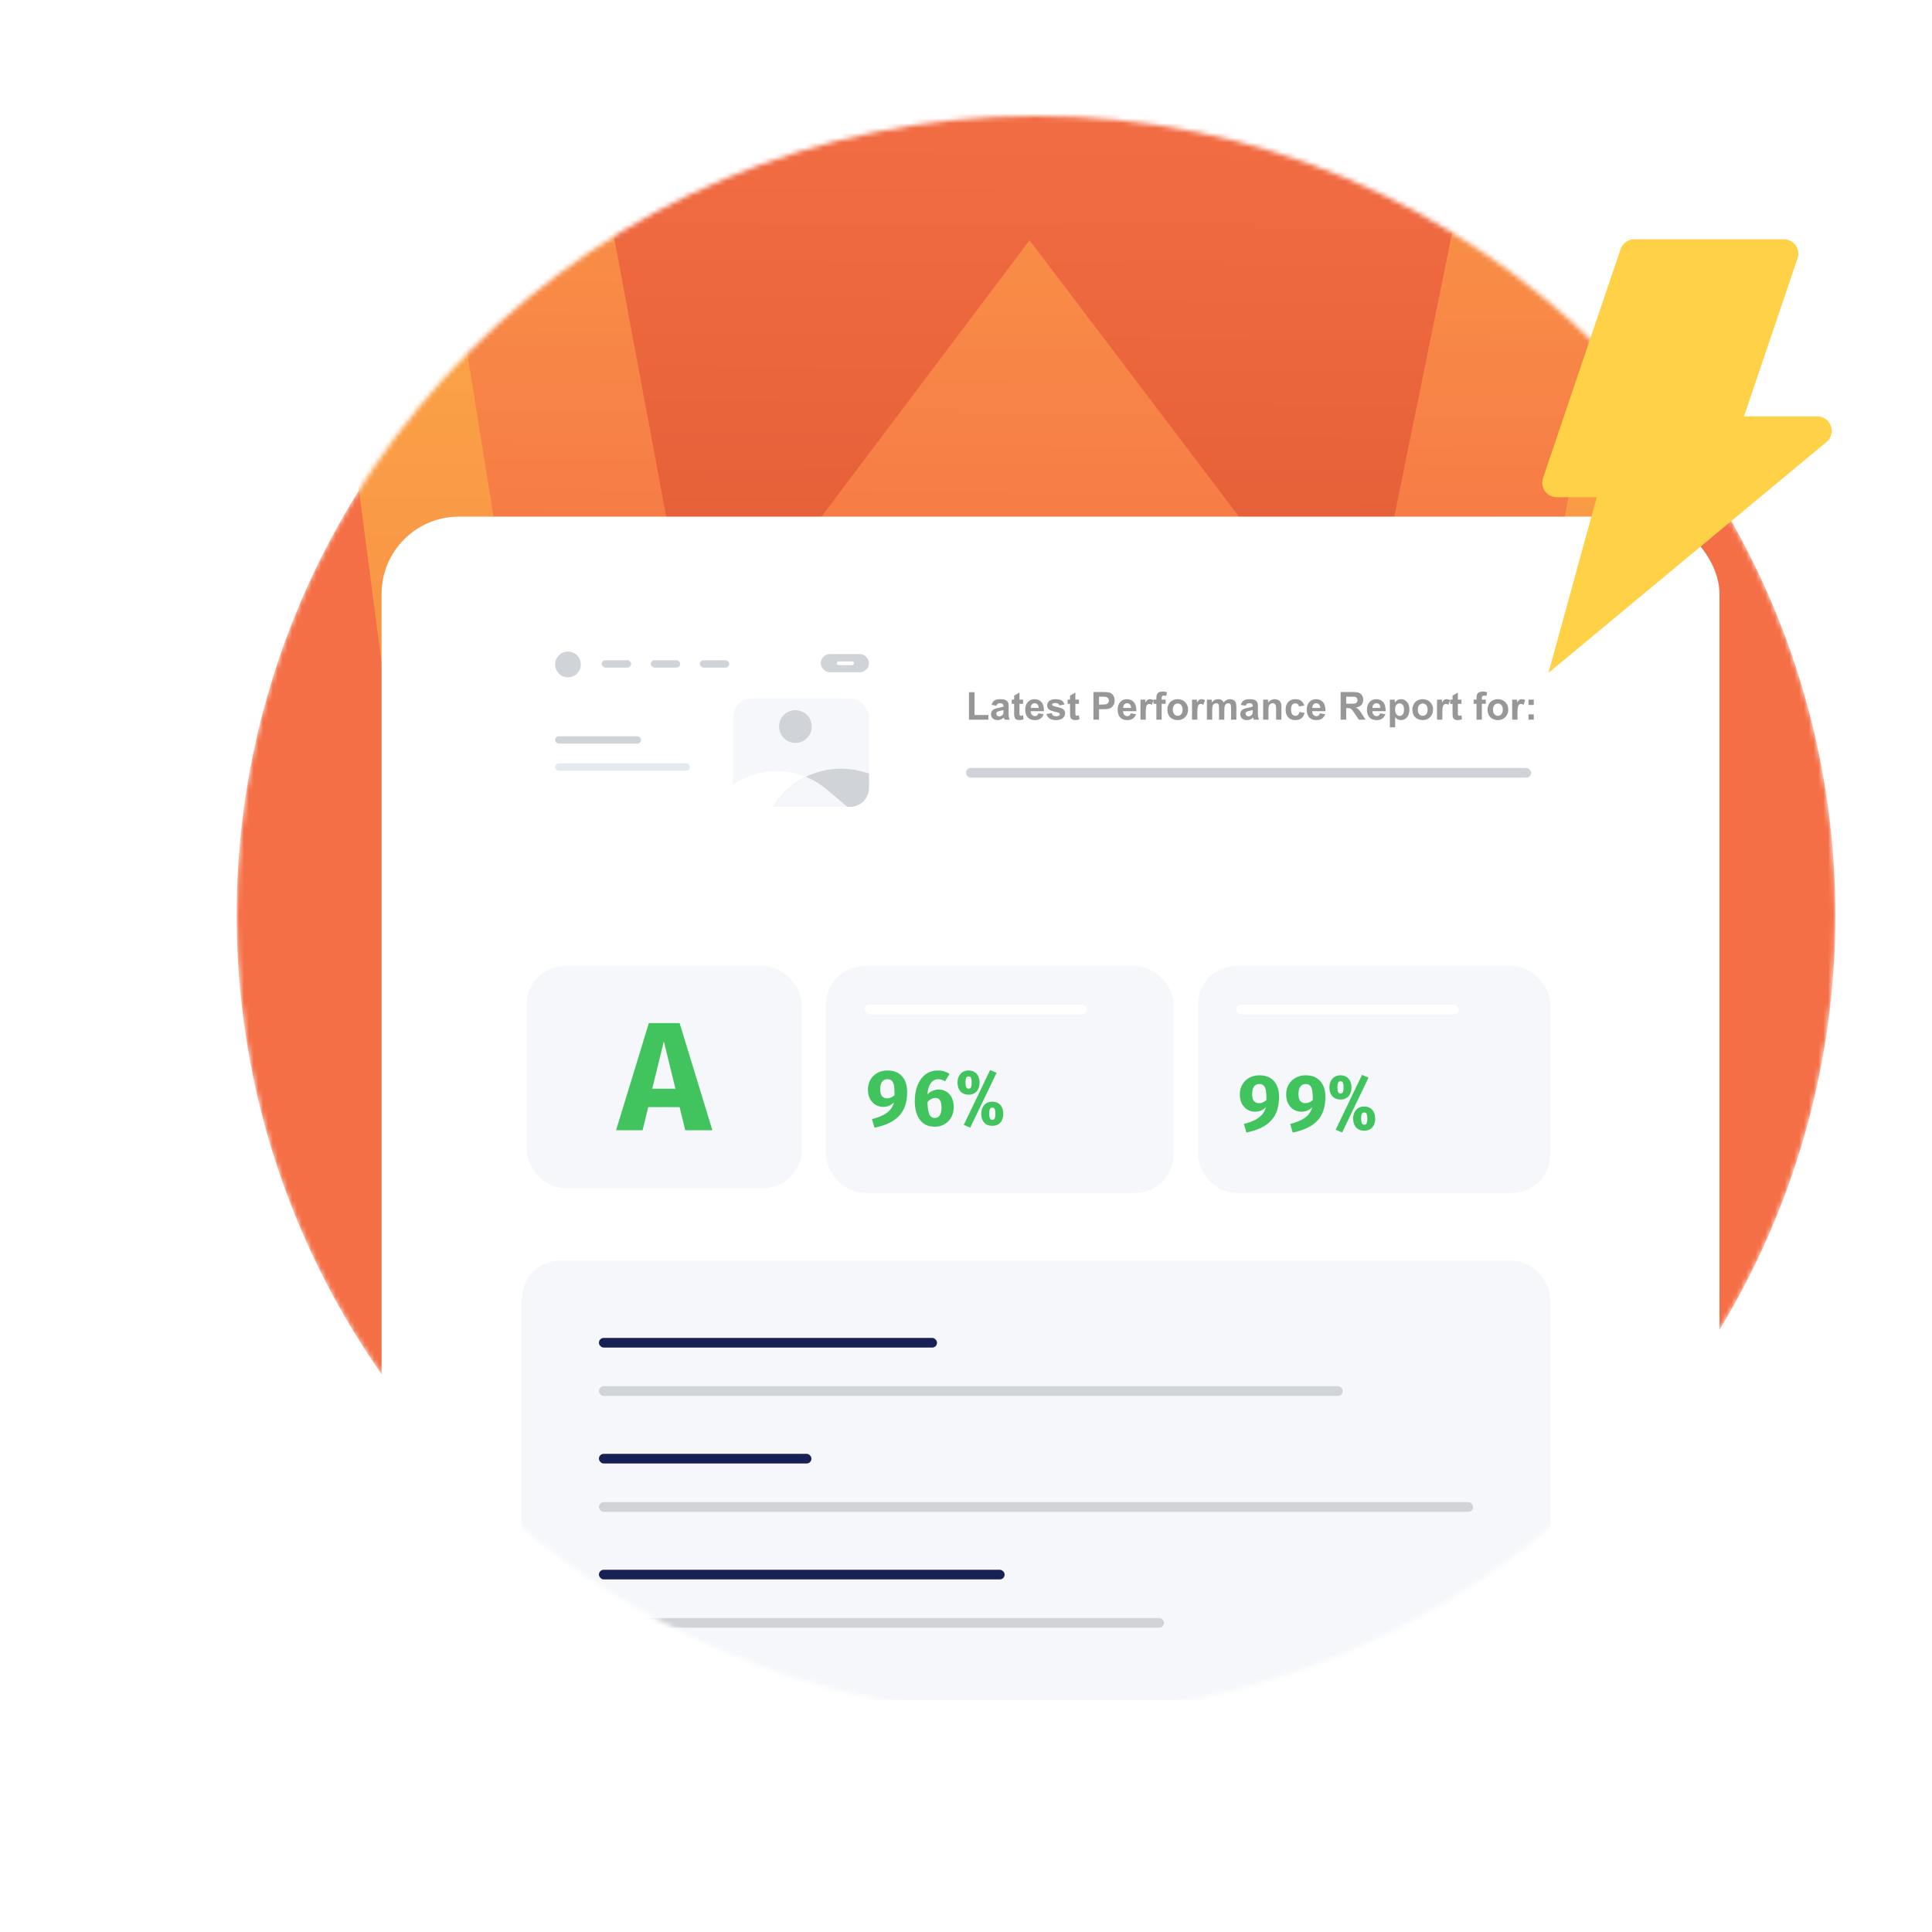<svg width="400" height="400" viewBox="0 0 400 400" fill="none" xmlns="http://www.w3.org/2000/svg">
<mask id="mask0_336_107387" style="mask-type:alpha" maskUnits="userSpaceOnUse" x="49" y="24" width="331" height="331">
<circle cx="214.5" cy="189.5" r="165.5" fill="#F56F46"/>
</mask>
<g mask="url(#mask0_336_107387)">
<circle cx="214.5" cy="189.5" r="165.5" fill="#F56F46"/>
<path fill-rule="evenodd" clip-rule="evenodd" d="M376.86 -91.816C354.474 -91.816 333.487 -104.897 323.227 -125.454L305.505 -165.165H129.683L111.96 -125.454C101.7 -104.897 80.714 -91.816 58.328 -91.816H49L124.086 481.43C127.817 492.175 134.813 492.175 139.01 481.43L213.629 298.29L278.455 480.963C282.186 491.708 289.182 491.708 293.379 480.963L380.124 -91.349L376.86 -91.816Z" fill="url(#paint0_linear_336_107387)"/>
<path fill-rule="evenodd" clip-rule="evenodd" d="M298.5 -181.048H137.135L112.417 -125.452C104.023 -108.633 87.7 -96.486 69.978 -93.216L126.875 260.45C130.606 266.99 137.601 266.99 141.799 260.45L214.553 149.725L281.244 259.982C285.441 266.523 291.97 266.523 296.168 259.982L360.527 -94.15C344.67 -98.822 330.679 -110.035 323.217 -125.452L298.5 -181.048Z" fill="url(#paint1_linear_336_107387)"/>
<path fill-rule="evenodd" clip-rule="evenodd" d="M323.229 -125.453L217.363 -362.32L111.963 -125.453C108.232 -118.445 103.568 -112.372 97.972 -107.233L141.811 127.766C144.143 131.036 150.206 131.97 154.403 127.766L213.166 49.744L271.929 127.298C275.659 131.97 282.189 131.036 284.521 127.298L333.023 -110.503C329.292 -115.175 326.028 -119.847 323.229 -125.453Z" fill="url(#paint2_linear_336_107387)"/>
<g filter="url(#filter0_d_336_107387)">
<rect x="79" y="102" width="277" height="298" rx="16" fill="white"/>
</g>
<rect x="108" y="261" width="213" height="91" rx="8" fill="#F5F7FA"/>
<rect x="124" y="277" width="70" height="2" rx="1" fill="#172153"/>
<rect x="124" y="287" width="154" height="2" rx="1" fill="#D0D3D8"/>
<rect x="124" y="301" width="44" height="2" rx="1" fill="#172153"/>
<rect x="124" y="311" width="181" height="2" rx="1" fill="#D0D3D8"/>
<rect x="124" y="325" width="84" height="2" rx="1" fill="#172153"/>
<rect x="124" y="335" width="117" height="2" rx="1" fill="#D0D3D8"/>
<rect x="109" y="200" width="57" height="46" rx="8" fill="#F5F7FA"/>
<path d="M140.706 229.216H134.21L133.042 234H127.554L134.338 211.824H140.706L147.49 234H141.874L140.706 229.216ZM135.042 225.408H139.842L137.442 215.6L135.042 225.408Z" fill="#41C45E"/>
<rect x="171" y="200" width="72" height="47" rx="8" fill="#F5F7FA"/>
<rect x="179" y="208" width="46" height="2" rx="1" fill="white"/>
<path d="M183.736 221.632C184.643 221.632 185.397 221.819 186 222.192C186.603 222.565 187.056 223.085 187.36 223.752C187.664 224.413 187.816 225.181 187.816 226.056C187.816 227.117 187.68 228.059 187.408 228.88C187.141 229.696 186.731 230.403 186.176 231C185.627 231.597 184.925 232.101 184.072 232.512C183.224 232.917 182.219 233.24 181.056 233.48L180.536 231.704C181.485 231.464 182.285 231.171 182.936 230.824C183.587 230.472 184.099 230.048 184.472 229.552C184.845 229.051 185.091 228.459 185.208 227.776V226.92C185.219 226.136 185.189 225.485 185.12 224.968C185.056 224.451 184.915 224.067 184.696 223.816C184.483 223.56 184.157 223.432 183.72 223.432C183.267 223.432 182.907 223.603 182.64 223.944C182.373 224.285 182.24 224.819 182.24 225.544C182.24 226.227 182.373 226.707 182.64 226.984C182.912 227.261 183.237 227.4 183.616 227.4C183.984 227.4 184.317 227.32 184.616 227.16C184.915 227 185.216 226.768 185.52 226.464L185.488 227.888C185.099 228.288 184.696 228.603 184.28 228.832C183.869 229.056 183.387 229.168 182.832 229.168C182.251 229.168 181.723 229.021 181.248 228.728C180.773 228.435 180.395 228.021 180.112 227.488C179.835 226.955 179.696 226.331 179.696 225.616C179.696 224.816 179.872 224.117 180.224 223.52C180.581 222.923 181.064 222.459 181.672 222.128C182.285 221.797 182.973 221.632 183.736 221.632ZM194.202 221.632C194.692 221.632 195.138 221.696 195.538 221.824C195.943 221.952 196.3 222.125 196.61 222.344L195.65 223.88C195.436 223.725 195.207 223.613 194.962 223.544C194.722 223.469 194.484 223.432 194.25 223.432C193.823 223.432 193.442 223.568 193.106 223.84C192.775 224.112 192.511 224.509 192.314 225.032C192.122 225.555 192.02 226.195 192.01 226.952L192.026 227.728C192.02 228.981 192.124 229.917 192.338 230.536C192.551 231.155 192.956 231.464 193.554 231.464C194.028 231.464 194.375 231.261 194.594 230.856C194.818 230.451 194.93 229.96 194.93 229.384C194.93 228.877 194.879 228.475 194.778 228.176C194.682 227.872 194.543 227.653 194.362 227.52C194.18 227.381 193.959 227.312 193.698 227.312C193.362 227.312 193.031 227.405 192.706 227.592C192.38 227.779 192.095 228.043 191.85 228.384L191.834 226.784C192.18 226.368 192.578 226.061 193.026 225.864C193.474 225.667 193.916 225.568 194.354 225.568C194.93 225.568 195.452 225.712 195.922 226C196.391 226.283 196.764 226.699 197.042 227.248C197.319 227.792 197.458 228.456 197.458 229.24C197.458 229.981 197.298 230.659 196.978 231.272C196.658 231.88 196.202 232.365 195.61 232.728C195.023 233.091 194.327 233.272 193.522 233.272C192.786 233.272 192.156 233.133 191.634 232.856C191.111 232.573 190.684 232.189 190.354 231.704C190.023 231.213 189.78 230.651 189.626 230.016C189.471 229.376 189.394 228.699 189.394 227.984C189.394 226.736 189.586 225.635 189.97 224.68C190.359 223.725 190.911 222.979 191.626 222.44C192.346 221.901 193.204 221.632 194.202 221.632ZM204.988 221.544L206.34 222.104L200.876 233.464L199.54 232.904L204.988 221.544ZM205.444 229.328C205.182 229.328 205.009 229.443 204.924 229.672C204.844 229.896 204.804 230.205 204.804 230.6C204.804 230.979 204.849 231.283 204.94 231.512C205.03 231.741 205.198 231.856 205.444 231.856C205.71 231.856 205.884 231.747 205.964 231.528C206.044 231.304 206.084 230.995 206.084 230.6C206.084 230.173 206.044 229.856 205.964 229.648C205.884 229.435 205.71 229.328 205.444 229.328ZM200.532 222.872C200.27 222.872 200.097 222.987 200.012 223.216C199.932 223.44 199.892 223.749 199.892 224.144C199.892 224.523 199.937 224.827 200.028 225.056C200.118 225.285 200.286 225.4 200.532 225.4C200.798 225.4 200.972 225.291 201.052 225.072C201.132 224.848 201.172 224.539 201.172 224.144C201.172 223.717 201.132 223.4 201.052 223.192C200.972 222.979 200.798 222.872 200.532 222.872ZM200.532 221.632C201.006 221.632 201.412 221.736 201.748 221.944C202.089 222.152 202.35 222.445 202.532 222.824C202.713 223.197 202.804 223.637 202.804 224.144C202.804 224.645 202.713 225.085 202.532 225.464C202.35 225.837 202.089 226.128 201.748 226.336C201.412 226.539 201.006 226.64 200.532 226.64C200.052 226.64 199.641 226.539 199.3 226.336C198.958 226.128 198.697 225.837 198.516 225.464C198.334 225.085 198.244 224.645 198.244 224.144C198.244 223.659 198.334 223.227 198.516 222.848C198.697 222.469 198.958 222.173 199.3 221.96C199.641 221.741 200.052 221.632 200.532 221.632ZM205.444 228.088C205.918 228.088 206.324 228.192 206.66 228.4C207.001 228.608 207.262 228.901 207.444 229.28C207.625 229.653 207.716 230.093 207.716 230.6C207.716 231.101 207.625 231.541 207.444 231.92C207.262 232.293 207.001 232.584 206.66 232.792C206.324 232.995 205.918 233.096 205.444 233.096C204.964 233.096 204.553 232.995 204.212 232.792C203.87 232.584 203.609 232.293 203.428 231.92C203.246 231.541 203.156 231.101 203.156 230.6C203.156 230.115 203.246 229.683 203.428 229.304C203.609 228.925 203.87 228.629 204.212 228.416C204.553 228.197 204.964 228.088 205.444 228.088Z" fill="#41C45E"/>
</g>
<rect x="248" y="200" width="73" height="47" rx="8" fill="#F5F7FA"/>
<rect x="256" y="208" width="46" height="2" rx="1" fill="white"/>
<path d="M260.736 222.632C261.643 222.632 262.397 222.819 263 223.192C263.603 223.565 264.056 224.085 264.36 224.752C264.664 225.413 264.816 226.181 264.816 227.056C264.816 228.117 264.68 229.059 264.408 229.88C264.141 230.696 263.731 231.403 263.176 232C262.627 232.597 261.925 233.101 261.072 233.512C260.224 233.917 259.219 234.24 258.056 234.48L257.536 232.704C258.485 232.464 259.285 232.171 259.936 231.824C260.587 231.472 261.099 231.048 261.472 230.552C261.845 230.051 262.091 229.459 262.208 228.776V227.92C262.219 227.136 262.189 226.485 262.12 225.968C262.056 225.451 261.915 225.067 261.696 224.816C261.483 224.56 261.157 224.432 260.72 224.432C260.267 224.432 259.907 224.603 259.64 224.944C259.373 225.285 259.24 225.819 259.24 226.544C259.24 227.227 259.373 227.707 259.64 227.984C259.912 228.261 260.237 228.4 260.616 228.4C260.984 228.4 261.317 228.32 261.616 228.16C261.915 228 262.216 227.768 262.52 227.464L262.488 228.888C262.099 229.288 261.696 229.603 261.28 229.832C260.869 230.056 260.387 230.168 259.832 230.168C259.251 230.168 258.723 230.021 258.248 229.728C257.773 229.435 257.395 229.021 257.112 228.488C256.835 227.955 256.696 227.331 256.696 226.616C256.696 225.816 256.872 225.117 257.224 224.52C257.581 223.923 258.064 223.459 258.672 223.128C259.285 222.797 259.973 222.632 260.736 222.632ZM270.33 222.632C271.236 222.632 271.991 222.819 272.594 223.192C273.196 223.565 273.65 224.085 273.954 224.752C274.258 225.413 274.41 226.181 274.41 227.056C274.41 228.117 274.274 229.059 274.002 229.88C273.735 230.696 273.324 231.403 272.77 232C272.22 232.597 271.519 233.101 270.666 233.512C269.818 233.917 268.812 234.24 267.65 234.48L267.13 232.704C268.079 232.464 268.879 232.171 269.53 231.824C270.18 231.472 270.692 231.048 271.066 230.552C271.439 230.051 271.684 229.459 271.802 228.776V227.92C271.812 227.136 271.783 226.485 271.714 225.968C271.65 225.451 271.508 225.067 271.29 224.816C271.076 224.56 270.751 224.432 270.314 224.432C269.86 224.432 269.5 224.603 269.234 224.944C268.967 225.285 268.834 225.819 268.834 226.544C268.834 227.227 268.967 227.707 269.234 227.984C269.506 228.261 269.831 228.4 270.21 228.4C270.578 228.4 270.911 228.32 271.21 228.16C271.508 228 271.81 227.768 272.114 227.464L272.082 228.888C271.692 229.288 271.29 229.603 270.874 229.832C270.463 230.056 269.98 230.168 269.426 230.168C268.844 230.168 268.316 230.021 267.842 229.728C267.367 229.435 266.988 229.021 266.706 228.488C266.428 227.955 266.29 227.331 266.29 226.616C266.29 225.816 266.466 225.117 266.818 224.52C267.175 223.923 267.658 223.459 268.266 223.128C268.879 222.797 269.567 222.632 270.33 222.632ZM281.988 222.544L283.34 223.104L277.876 234.464L276.54 233.904L281.988 222.544ZM282.444 230.328C282.182 230.328 282.009 230.443 281.924 230.672C281.844 230.896 281.804 231.205 281.804 231.6C281.804 231.979 281.849 232.283 281.94 232.512C282.03 232.741 282.198 232.856 282.444 232.856C282.71 232.856 282.884 232.747 282.964 232.528C283.044 232.304 283.084 231.995 283.084 231.6C283.084 231.173 283.044 230.856 282.964 230.648C282.884 230.435 282.71 230.328 282.444 230.328ZM277.532 223.872C277.27 223.872 277.097 223.987 277.012 224.216C276.932 224.44 276.892 224.749 276.892 225.144C276.892 225.523 276.937 225.827 277.028 226.056C277.118 226.285 277.286 226.4 277.532 226.4C277.798 226.4 277.972 226.291 278.052 226.072C278.132 225.848 278.172 225.539 278.172 225.144C278.172 224.717 278.132 224.4 278.052 224.192C277.972 223.979 277.798 223.872 277.532 223.872ZM277.532 222.632C278.006 222.632 278.412 222.736 278.748 222.944C279.089 223.152 279.35 223.445 279.532 223.824C279.713 224.197 279.804 224.637 279.804 225.144C279.804 225.645 279.713 226.085 279.532 226.464C279.35 226.837 279.089 227.128 278.748 227.336C278.412 227.539 278.006 227.64 277.532 227.64C277.052 227.64 276.641 227.539 276.3 227.336C275.958 227.128 275.697 226.837 275.516 226.464C275.334 226.085 275.244 225.645 275.244 225.144C275.244 224.659 275.334 224.227 275.516 223.848C275.697 223.469 275.958 223.173 276.3 222.96C276.641 222.741 277.052 222.632 277.532 222.632ZM282.444 229.088C282.918 229.088 283.324 229.192 283.66 229.4C284.001 229.608 284.262 229.901 284.444 230.28C284.625 230.653 284.716 231.093 284.716 231.6C284.716 232.101 284.625 232.541 284.444 232.92C284.262 233.293 284.001 233.584 283.66 233.792C283.324 233.995 282.918 234.096 282.444 234.096C281.964 234.096 281.553 233.995 281.212 233.792C280.87 233.584 280.609 233.293 280.428 232.92C280.246 232.541 280.156 232.101 280.156 231.6C280.156 231.115 280.246 230.683 280.428 230.304C280.609 229.925 280.87 229.629 281.212 229.416C281.553 229.197 281.964 229.088 282.444 229.088Z" fill="#41C45E"/>
<path d="M334.143 90.025C334.763 87.77 336.814 86.207 339.153 86.207H376.232C379.04 86.207 380.309 89.721 378.149 91.515L320.587 139.322L334.143 90.025Z" fill="#FFD147"/>
<path d="M335.529 51.57C335.942 50.352 337.085 49.533 338.371 49.533H369.315C371.369 49.533 372.816 51.55 372.157 53.495L356.093 100.904C355.68 102.122 354.537 102.942 353.252 102.942H322.307C320.253 102.942 318.806 100.924 319.465 98.979L335.529 51.57Z" fill="#FFD147"/>
<g filter="url(#filter1_d_336_107387)">
<path d="M127.815 179C120.452 179 116.771 179 113.969 177.544C111.607 176.318 109.682 174.393 108.456 172.031C107 169.229 107 165.548 107 158.185L107 147.777C107 140.074 107 136.223 108.523 133.291C109.806 130.82 111.82 128.806 114.291 127.523C117.222 126 121.074 126 128.777 126L165.223 126C172.926 126 176.777 126 179.709 127.523C182.18 128.806 184.194 130.82 185.477 133.291C187 136.222 187 140.074 187 147.777L187 158.185C187 165.548 187 169.229 185.544 172.031C184.318 174.393 182.393 176.318 180.031 177.544C177.229 179 173.548 179 166.185 179L127.815 179Z" fill="white"/>
<g clip-path="url(#clip0_336_107387)">
<path d="M153.757 162.08C152.645 162.08 151.744 161.166 151.744 160.038V141.659C151.744 140.531 152.645 139.617 153.757 139.617H177.903C179.014 139.617 179.915 140.531 179.915 141.659V160.038C179.915 161.166 179.014 162.08 177.903 162.08H153.757Z" fill="#F5F7FA"/>
<path d="M147.262 162.08H175.433L171.187 158.497C163.764 152.23 152.524 153.914 147.262 162.08Z" fill="white"/>
<path d="M188.237 162.08H160.067L160.25 161.794C166.829 151.536 181.87 151.69 188.237 162.08Z" fill="#D0D3D8"/>
<path fill-rule="evenodd" clip-rule="evenodd" d="M175.43 162.08H160.066L160.249 161.793C161.972 159.106 164.276 157.134 166.853 155.872C168.383 156.494 169.847 157.366 171.186 158.497L175.43 162.08Z" fill="#F5F7FA"/>
<ellipse cx="164.684" cy="145.456" rx="3.379" ry="3.388" fill="#D0D3D8"/>
</g>
<rect x="114.933" y="147.473" width="17.778" height="1.528" rx="0.764" fill="#D0D3D8"/>
<rect x="114.933" y="153.074" width="27.936" height="1.528" rx="0.764" fill="#E5EAF0"/>
<rect x="124.574" y="131.724" width="6.095" height="1.528" rx="0.764" fill="#D0D3D8"/>
<rect x="134.733" y="131.724" width="6.095" height="1.528" rx="0.764" fill="#D0D3D8"/>
<rect x="144.891" y="131.724" width="6.095" height="1.528" rx="0.764" fill="#D0D3D8"/>
<path d="M117.591 135.278C119.06 135.278 120.25 134.083 120.25 132.61C120.25 131.136 119.06 129.941 117.591 129.941C116.123 129.941 114.933 131.136 114.933 132.61C114.933 134.083 116.123 135.278 117.591 135.278Z" fill="#D0D3D8"/>
<rect x="170.262" y="130.774" width="9.323" height="3.129" rx="1.565" fill="#D0D3D8" stroke="#D0D3D8" stroke-width="0.646"/>
<rect x="173.24" y="131.978" width="3.556" height="0.764" rx="0.382" fill="white"/>
</g>
<rect x="200" y="159" width="117" height="2" rx="1" fill="#D0D3D8"/>
<path d="M200.613 149V143.32H201.77V148.035H204.645V149H200.613ZM206.285 146.117L205.289 145.938C205.401 145.536 205.594 145.24 205.867 145.047C206.141 144.854 206.547 144.758 207.086 144.758C207.576 144.758 207.94 144.816 208.18 144.934C208.419 145.048 208.587 145.195 208.684 145.375C208.783 145.552 208.832 145.879 208.832 146.355L208.82 147.637C208.82 148.001 208.837 148.271 208.871 148.445C208.908 148.617 208.974 148.802 209.07 149H207.984C207.956 148.927 207.921 148.819 207.879 148.676C207.861 148.611 207.848 148.568 207.84 148.547C207.652 148.729 207.452 148.866 207.238 148.957C207.025 149.048 206.797 149.094 206.555 149.094C206.128 149.094 205.79 148.978 205.543 148.746C205.298 148.514 205.176 148.221 205.176 147.867C205.176 147.633 205.232 147.424 205.344 147.242C205.456 147.057 205.612 146.917 205.812 146.82C206.016 146.721 206.307 146.635 206.688 146.562C207.201 146.466 207.556 146.376 207.754 146.293V146.184C207.754 145.973 207.702 145.823 207.598 145.734C207.493 145.643 207.297 145.598 207.008 145.598C206.812 145.598 206.66 145.637 206.551 145.715C206.441 145.79 206.353 145.924 206.285 146.117ZM207.754 147.008C207.613 147.055 207.391 147.111 207.086 147.176C206.781 147.241 206.582 147.305 206.488 147.367C206.345 147.469 206.273 147.598 206.273 147.754C206.273 147.908 206.331 148.04 206.445 148.152C206.56 148.264 206.706 148.32 206.883 148.32C207.081 148.32 207.27 148.255 207.449 148.125C207.582 148.026 207.669 147.905 207.711 147.762C207.74 147.668 207.754 147.49 207.754 147.227V147.008ZM211.82 144.852V145.727H211.07V147.398C211.07 147.737 211.077 147.935 211.09 147.992C211.105 148.047 211.138 148.092 211.188 148.129C211.24 148.165 211.302 148.184 211.375 148.184C211.477 148.184 211.624 148.148 211.816 148.078L211.91 148.93C211.655 149.039 211.366 149.094 211.043 149.094C210.845 149.094 210.667 149.061 210.508 148.996C210.349 148.928 210.232 148.842 210.156 148.738C210.083 148.632 210.033 148.488 210.004 148.309C209.98 148.181 209.969 147.923 209.969 147.535V145.727H209.465V144.852H209.969V144.027L211.07 143.387V144.852H211.82ZM214.984 147.68L216.078 147.863C215.938 148.264 215.715 148.57 215.41 148.781C215.108 148.99 214.729 149.094 214.273 149.094C213.552 149.094 213.018 148.858 212.672 148.387C212.398 148.009 212.262 147.533 212.262 146.957C212.262 146.27 212.441 145.732 212.801 145.344C213.16 144.953 213.615 144.758 214.164 144.758C214.781 144.758 215.268 144.962 215.625 145.371C215.982 145.777 216.152 146.401 216.137 147.242H213.387C213.395 147.568 213.483 147.822 213.652 148.004C213.822 148.184 214.033 148.273 214.285 148.273C214.457 148.273 214.602 148.227 214.719 148.133C214.836 148.039 214.924 147.888 214.984 147.68ZM215.047 146.57C215.039 146.253 214.957 146.012 214.801 145.848C214.645 145.681 214.454 145.598 214.23 145.598C213.991 145.598 213.793 145.685 213.637 145.859C213.48 146.034 213.404 146.271 213.406 146.57H215.047ZM216.648 147.816L217.75 147.648C217.797 147.862 217.892 148.025 218.035 148.137C218.178 148.246 218.379 148.301 218.637 148.301C218.921 148.301 219.134 148.249 219.277 148.145C219.374 148.072 219.422 147.974 219.422 147.852C219.422 147.768 219.396 147.699 219.344 147.645C219.289 147.592 219.167 147.544 218.977 147.5C218.091 147.305 217.53 147.126 217.293 146.965C216.965 146.741 216.801 146.43 216.801 146.031C216.801 145.672 216.943 145.37 217.227 145.125C217.51 144.88 217.951 144.758 218.547 144.758C219.115 144.758 219.536 144.85 219.812 145.035C220.089 145.22 220.279 145.493 220.383 145.855L219.348 146.047C219.303 145.885 219.219 145.762 219.094 145.676C218.971 145.59 218.796 145.547 218.566 145.547C218.277 145.547 218.07 145.587 217.945 145.668C217.862 145.725 217.82 145.799 217.82 145.891C217.82 145.969 217.857 146.035 217.93 146.09C218.029 146.163 218.37 146.266 218.953 146.398C219.539 146.531 219.948 146.694 220.18 146.887C220.409 147.082 220.523 147.354 220.523 147.703C220.523 148.083 220.365 148.41 220.047 148.684C219.729 148.957 219.259 149.094 218.637 149.094C218.072 149.094 217.624 148.979 217.293 148.75C216.965 148.521 216.75 148.21 216.648 147.816ZM223.391 144.852V145.727H222.641V147.398C222.641 147.737 222.647 147.935 222.66 147.992C222.676 148.047 222.708 148.092 222.758 148.129C222.81 148.165 222.872 148.184 222.945 148.184C223.047 148.184 223.194 148.148 223.387 148.078L223.48 148.93C223.225 149.039 222.936 149.094 222.613 149.094C222.415 149.094 222.237 149.061 222.078 148.996C221.919 148.928 221.802 148.842 221.727 148.738C221.654 148.632 221.603 148.488 221.574 148.309C221.551 148.181 221.539 147.923 221.539 147.535V145.727H221.035V144.852H221.539V144.027L222.641 143.387V144.852H223.391ZM226.387 149V143.273H228.242C228.945 143.273 229.404 143.302 229.617 143.359C229.945 143.445 230.22 143.633 230.441 143.922C230.663 144.208 230.773 144.579 230.773 145.035C230.773 145.387 230.71 145.682 230.582 145.922C230.454 146.161 230.292 146.35 230.094 146.488C229.898 146.624 229.699 146.714 229.496 146.758C229.22 146.812 228.82 146.84 228.297 146.84H227.543V149H226.387ZM227.543 144.242V145.867H228.176C228.632 145.867 228.936 145.837 229.09 145.777C229.243 145.717 229.363 145.624 229.449 145.496C229.538 145.368 229.582 145.22 229.582 145.051C229.582 144.842 229.521 144.671 229.398 144.535C229.276 144.4 229.121 144.315 228.934 144.281C228.796 144.255 228.518 144.242 228.102 144.242H227.543ZM234.117 147.68L235.211 147.863C235.07 148.264 234.848 148.57 234.543 148.781C234.241 148.99 233.862 149.094 233.406 149.094C232.685 149.094 232.151 148.858 231.805 148.387C231.531 148.009 231.395 147.533 231.395 146.957C231.395 146.27 231.574 145.732 231.934 145.344C232.293 144.953 232.747 144.758 233.297 144.758C233.914 144.758 234.401 144.962 234.758 145.371C235.115 145.777 235.285 146.401 235.27 147.242H232.52C232.527 147.568 232.616 147.822 232.785 148.004C232.954 148.184 233.165 148.273 233.418 148.273C233.59 148.273 233.734 148.227 233.852 148.133C233.969 148.039 234.057 147.888 234.117 147.68ZM234.18 146.57C234.172 146.253 234.09 146.012 233.934 145.848C233.777 145.681 233.587 145.598 233.363 145.598C233.124 145.598 232.926 145.685 232.77 145.859C232.613 146.034 232.536 146.271 232.539 146.57H234.18ZM237.219 149H236.121V144.852H237.141V145.441C237.315 145.163 237.471 144.979 237.609 144.891C237.75 144.802 237.909 144.758 238.086 144.758C238.336 144.758 238.577 144.827 238.809 144.965L238.469 145.922C238.284 145.802 238.112 145.742 237.953 145.742C237.799 145.742 237.669 145.785 237.562 145.871C237.456 145.954 237.371 146.107 237.309 146.328C237.249 146.549 237.219 147.013 237.219 147.719V149ZM238.805 144.852H239.414V144.539C239.414 144.19 239.451 143.93 239.523 143.758C239.599 143.586 239.736 143.447 239.934 143.34C240.134 143.23 240.387 143.176 240.691 143.176C241.004 143.176 241.31 143.223 241.609 143.316L241.461 144.082C241.286 144.04 241.118 144.02 240.957 144.02C240.798 144.02 240.684 144.057 240.613 144.133C240.546 144.206 240.512 144.348 240.512 144.559V144.852H241.332V145.715H240.512V149H239.414V145.715H238.805V144.852ZM241.695 146.867C241.695 146.503 241.785 146.15 241.965 145.809C242.145 145.467 242.398 145.207 242.727 145.027C243.057 144.848 243.426 144.758 243.832 144.758C244.46 144.758 244.974 144.962 245.375 145.371C245.776 145.777 245.977 146.292 245.977 146.914C245.977 147.542 245.773 148.062 245.367 148.477C244.964 148.888 244.454 149.094 243.84 149.094C243.46 149.094 243.096 149.008 242.75 148.836C242.406 148.664 242.145 148.413 241.965 148.082C241.785 147.749 241.695 147.344 241.695 146.867ZM242.82 146.926C242.82 147.337 242.918 147.652 243.113 147.871C243.309 148.09 243.549 148.199 243.836 148.199C244.122 148.199 244.362 148.09 244.555 147.871C244.75 147.652 244.848 147.335 244.848 146.918C244.848 146.512 244.75 146.199 244.555 145.98C244.362 145.762 244.122 145.652 243.836 145.652C243.549 145.652 243.309 145.762 243.113 145.98C242.918 146.199 242.82 146.514 242.82 146.926ZM247.891 149H246.793V144.852H247.812V145.441C247.987 145.163 248.143 144.979 248.281 144.891C248.422 144.802 248.581 144.758 248.758 144.758C249.008 144.758 249.249 144.827 249.48 144.965L249.141 145.922C248.956 145.802 248.784 145.742 248.625 145.742C248.471 145.742 248.341 145.785 248.234 145.871C248.128 145.954 248.043 146.107 247.98 146.328C247.921 146.549 247.891 147.013 247.891 147.719V149ZM249.875 144.852H250.887V145.418C251.249 144.978 251.68 144.758 252.18 144.758C252.445 144.758 252.676 144.812 252.871 144.922C253.066 145.031 253.227 145.197 253.352 145.418C253.534 145.197 253.73 145.031 253.941 144.922C254.152 144.812 254.378 144.758 254.617 144.758C254.922 144.758 255.18 144.82 255.391 144.945C255.602 145.068 255.759 145.249 255.863 145.488C255.939 145.665 255.977 145.952 255.977 146.348V149H254.879V146.629C254.879 146.217 254.841 145.952 254.766 145.832C254.664 145.676 254.508 145.598 254.297 145.598C254.143 145.598 253.999 145.645 253.863 145.738C253.728 145.832 253.63 145.97 253.57 146.152C253.51 146.332 253.48 146.617 253.48 147.008V149H252.383V146.727C252.383 146.323 252.363 146.062 252.324 145.945C252.285 145.828 252.224 145.741 252.141 145.684C252.06 145.626 251.949 145.598 251.809 145.598C251.639 145.598 251.487 145.643 251.352 145.734C251.216 145.826 251.118 145.957 251.059 146.129C251.001 146.301 250.973 146.586 250.973 146.984V149H249.875V144.852ZM257.895 146.117L256.898 145.938C257.01 145.536 257.203 145.24 257.477 145.047C257.75 144.854 258.156 144.758 258.695 144.758C259.185 144.758 259.549 144.816 259.789 144.934C260.029 145.048 260.197 145.195 260.293 145.375C260.392 145.552 260.441 145.879 260.441 146.355L260.43 147.637C260.43 148.001 260.447 148.271 260.48 148.445C260.517 148.617 260.583 148.802 260.68 149H259.594C259.565 148.927 259.53 148.819 259.488 148.676C259.47 148.611 259.457 148.568 259.449 148.547C259.262 148.729 259.061 148.866 258.848 148.957C258.634 149.048 258.406 149.094 258.164 149.094C257.737 149.094 257.4 148.978 257.152 148.746C256.908 148.514 256.785 148.221 256.785 147.867C256.785 147.633 256.841 147.424 256.953 147.242C257.065 147.057 257.221 146.917 257.422 146.82C257.625 146.721 257.917 146.635 258.297 146.562C258.81 146.466 259.165 146.376 259.363 146.293V146.184C259.363 145.973 259.311 145.823 259.207 145.734C259.103 145.643 258.906 145.598 258.617 145.598C258.422 145.598 258.27 145.637 258.16 145.715C258.051 145.79 257.962 145.924 257.895 146.117ZM259.363 147.008C259.223 147.055 259 147.111 258.695 147.176C258.391 147.241 258.191 147.305 258.098 147.367C257.954 147.469 257.883 147.598 257.883 147.754C257.883 147.908 257.94 148.04 258.055 148.152C258.169 148.264 258.315 148.32 258.492 148.32C258.69 148.32 258.879 148.255 259.059 148.125C259.191 148.026 259.279 147.905 259.32 147.762C259.349 147.668 259.363 147.49 259.363 147.227V147.008ZM265.301 149H264.203V146.883C264.203 146.435 264.18 146.146 264.133 146.016C264.086 145.883 264.009 145.78 263.902 145.707C263.798 145.634 263.672 145.598 263.523 145.598C263.333 145.598 263.163 145.65 263.012 145.754C262.861 145.858 262.757 145.996 262.699 146.168C262.645 146.34 262.617 146.658 262.617 147.121V149H261.52V144.852H262.539V145.461C262.901 144.992 263.357 144.758 263.906 144.758C264.148 144.758 264.37 144.802 264.57 144.891C264.771 144.977 264.922 145.087 265.023 145.223C265.128 145.358 265.199 145.512 265.238 145.684C265.28 145.855 265.301 146.102 265.301 146.422V149ZM270.035 146.078L268.953 146.273C268.917 146.057 268.833 145.895 268.703 145.785C268.576 145.676 268.409 145.621 268.203 145.621C267.93 145.621 267.711 145.716 267.547 145.906C267.385 146.094 267.305 146.409 267.305 146.852C267.305 147.344 267.387 147.691 267.551 147.895C267.717 148.098 267.94 148.199 268.219 148.199C268.427 148.199 268.598 148.141 268.73 148.023C268.863 147.904 268.957 147.699 269.012 147.41L270.09 147.594C269.978 148.089 269.763 148.462 269.445 148.715C269.128 148.967 268.702 149.094 268.168 149.094C267.561 149.094 267.077 148.902 266.715 148.52C266.355 148.137 266.176 147.607 266.176 146.93C266.176 146.245 266.357 145.712 266.719 145.332C267.081 144.949 267.57 144.758 268.188 144.758C268.693 144.758 269.094 144.867 269.391 145.086C269.69 145.302 269.905 145.633 270.035 146.078ZM273.273 147.68L274.367 147.863C274.227 148.264 274.004 148.57 273.699 148.781C273.397 148.99 273.018 149.094 272.562 149.094C271.841 149.094 271.307 148.858 270.961 148.387C270.688 148.009 270.551 147.533 270.551 146.957C270.551 146.27 270.73 145.732 271.09 145.344C271.449 144.953 271.904 144.758 272.453 144.758C273.07 144.758 273.557 144.962 273.914 145.371C274.271 145.777 274.441 146.401 274.426 147.242H271.676C271.684 147.568 271.772 147.822 271.941 148.004C272.111 148.184 272.322 148.273 272.574 148.273C272.746 148.273 272.891 148.227 273.008 148.133C273.125 148.039 273.214 147.888 273.273 147.68ZM273.336 146.57C273.328 146.253 273.246 146.012 273.09 145.848C272.934 145.681 272.743 145.598 272.52 145.598C272.28 145.598 272.082 145.685 271.926 145.859C271.77 146.034 271.693 146.271 271.695 146.57H273.336ZM277.562 149V143.273H279.996C280.608 143.273 281.052 143.326 281.328 143.43C281.607 143.531 281.829 143.714 281.996 143.977C282.163 144.24 282.246 144.54 282.246 144.879C282.246 145.309 282.12 145.664 281.867 145.945C281.615 146.224 281.237 146.4 280.734 146.473C280.984 146.618 281.19 146.779 281.352 146.953C281.516 147.128 281.736 147.438 282.012 147.883L282.711 149H281.328L280.492 147.754C280.195 147.309 279.992 147.029 279.883 146.914C279.773 146.797 279.658 146.717 279.535 146.676C279.413 146.632 279.219 146.609 278.953 146.609H278.719V149H277.562ZM278.719 145.695H279.574C280.129 145.695 280.475 145.672 280.613 145.625C280.751 145.578 280.859 145.497 280.938 145.383C281.016 145.268 281.055 145.125 281.055 144.953C281.055 144.76 281.003 144.605 280.898 144.488C280.797 144.368 280.652 144.293 280.465 144.262C280.371 144.249 280.09 144.242 279.621 144.242H278.719V145.695ZM285.734 147.68L286.828 147.863C286.688 148.264 286.465 148.57 286.16 148.781C285.858 148.99 285.479 149.094 285.023 149.094C284.302 149.094 283.768 148.858 283.422 148.387C283.148 148.009 283.012 147.533 283.012 146.957C283.012 146.27 283.191 145.732 283.551 145.344C283.91 144.953 284.365 144.758 284.914 144.758C285.531 144.758 286.018 144.962 286.375 145.371C286.732 145.777 286.902 146.401 286.887 147.242H284.137C284.145 147.568 284.233 147.822 284.402 148.004C284.572 148.184 284.783 148.273 285.035 148.273C285.207 148.273 285.352 148.227 285.469 148.133C285.586 148.039 285.674 147.888 285.734 147.68ZM285.797 146.57C285.789 146.253 285.707 146.012 285.551 145.848C285.395 145.681 285.204 145.598 284.98 145.598C284.741 145.598 284.543 145.685 284.387 145.859C284.23 146.034 284.154 146.271 284.156 146.57H285.797ZM287.754 144.852H288.777V145.461C288.91 145.253 289.09 145.083 289.316 144.953C289.543 144.823 289.794 144.758 290.07 144.758C290.552 144.758 290.961 144.947 291.297 145.324C291.633 145.702 291.801 146.228 291.801 146.902C291.801 147.595 291.632 148.134 291.293 148.52C290.954 148.902 290.544 149.094 290.062 149.094C289.833 149.094 289.625 149.048 289.438 148.957C289.253 148.866 289.057 148.71 288.852 148.488V150.578H287.754V144.852ZM288.84 146.855C288.84 147.322 288.932 147.667 289.117 147.891C289.302 148.112 289.527 148.223 289.793 148.223C290.048 148.223 290.26 148.121 290.43 147.918C290.599 147.712 290.684 147.376 290.684 146.91C290.684 146.475 290.596 146.152 290.422 145.941C290.247 145.73 290.031 145.625 289.773 145.625C289.505 145.625 289.283 145.729 289.105 145.938C288.928 146.143 288.84 146.449 288.84 146.855ZM292.422 146.867C292.422 146.503 292.512 146.15 292.691 145.809C292.871 145.467 293.125 145.207 293.453 145.027C293.784 144.848 294.152 144.758 294.559 144.758C295.186 144.758 295.701 144.962 296.102 145.371C296.503 145.777 296.703 146.292 296.703 146.914C296.703 147.542 296.5 148.062 296.094 148.477C295.69 148.888 295.181 149.094 294.566 149.094C294.186 149.094 293.823 149.008 293.477 148.836C293.133 148.664 292.871 148.413 292.691 148.082C292.512 147.749 292.422 147.344 292.422 146.867ZM293.547 146.926C293.547 147.337 293.645 147.652 293.84 147.871C294.035 148.09 294.276 148.199 294.562 148.199C294.849 148.199 295.089 148.09 295.281 147.871C295.477 147.652 295.574 147.335 295.574 146.918C295.574 146.512 295.477 146.199 295.281 145.98C295.089 145.762 294.849 145.652 294.562 145.652C294.276 145.652 294.035 145.762 293.84 145.98C293.645 146.199 293.547 146.514 293.547 146.926ZM298.617 149H297.52V144.852H298.539V145.441C298.714 145.163 298.87 144.979 299.008 144.891C299.148 144.802 299.307 144.758 299.484 144.758C299.734 144.758 299.975 144.827 300.207 144.965L299.867 145.922C299.682 145.802 299.51 145.742 299.352 145.742C299.198 145.742 299.068 145.785 298.961 145.871C298.854 145.954 298.77 146.107 298.707 146.328C298.647 146.549 298.617 147.013 298.617 147.719V149ZM302.586 144.852V145.727H301.836V147.398C301.836 147.737 301.842 147.935 301.855 147.992C301.871 148.047 301.904 148.092 301.953 148.129C302.005 148.165 302.068 148.184 302.141 148.184C302.242 148.184 302.389 148.148 302.582 148.078L302.676 148.93C302.421 149.039 302.132 149.094 301.809 149.094C301.611 149.094 301.432 149.061 301.273 148.996C301.115 148.928 300.997 148.842 300.922 148.738C300.849 148.632 300.798 148.488 300.77 148.309C300.746 148.181 300.734 147.923 300.734 147.535V145.727H300.23V144.852H300.734V144.027L301.836 143.387V144.852H302.586ZM305.094 144.852H305.703V144.539C305.703 144.19 305.74 143.93 305.812 143.758C305.888 143.586 306.025 143.447 306.223 143.34C306.423 143.23 306.676 143.176 306.98 143.176C307.293 143.176 307.599 143.223 307.898 143.316L307.75 144.082C307.576 144.04 307.408 144.02 307.246 144.02C307.087 144.02 306.973 144.057 306.902 144.133C306.835 144.206 306.801 144.348 306.801 144.559V144.852H307.621V145.715H306.801V149H305.703V145.715H305.094V144.852ZM307.984 146.867C307.984 146.503 308.074 146.15 308.254 145.809C308.434 145.467 308.688 145.207 309.016 145.027C309.346 144.848 309.715 144.758 310.121 144.758C310.749 144.758 311.263 144.962 311.664 145.371C312.065 145.777 312.266 146.292 312.266 146.914C312.266 147.542 312.062 148.062 311.656 148.477C311.253 148.888 310.743 149.094 310.129 149.094C309.749 149.094 309.385 149.008 309.039 148.836C308.695 148.664 308.434 148.413 308.254 148.082C308.074 147.749 307.984 147.344 307.984 146.867ZM309.109 146.926C309.109 147.337 309.207 147.652 309.402 147.871C309.598 148.09 309.839 148.199 310.125 148.199C310.411 148.199 310.651 148.09 310.844 147.871C311.039 147.652 311.137 147.335 311.137 146.918C311.137 146.512 311.039 146.199 310.844 145.98C310.651 145.762 310.411 145.652 310.125 145.652C309.839 145.652 309.598 145.762 309.402 145.98C309.207 146.199 309.109 146.514 309.109 146.926ZM314.18 149H313.082V144.852H314.102V145.441C314.276 145.163 314.432 144.979 314.57 144.891C314.711 144.802 314.87 144.758 315.047 144.758C315.297 144.758 315.538 144.827 315.77 144.965L315.43 145.922C315.245 145.802 315.073 145.742 314.914 145.742C314.76 145.742 314.63 145.785 314.523 145.871C314.417 145.954 314.332 146.107 314.27 146.328C314.21 146.549 314.18 147.013 314.18 147.719V149ZM316.457 145.949V144.852H317.555V145.949H316.457ZM316.457 149V147.902H317.555V149H316.457Z" fill="#979797"/>
<defs>
<filter id="filter0_d_336_107387" x="55" y="82.964" width="325" height="346" filterUnits="userSpaceOnUse" color-interpolation-filters="sRGB">
<feFlood flood-opacity="0" result="BackgroundImageFix"/>
<feColorMatrix in="SourceAlpha" type="matrix" values="0 0 0 0 0 0 0 0 0 0 0 0 0 0 0 0 0 0 127 0" result="hardAlpha"/>
<feOffset dy="4.964"/>
<feGaussianBlur stdDeviation="12"/>
<feColorMatrix type="matrix" values="0 0 0 0 0 0 0 0 0 0 0 0 0 0 0 0 0 0 0.15 0"/>
<feBlend mode="normal" in2="BackgroundImageFix" result="effect1_dropShadow_336_107387"/>
<feBlend mode="normal" in="SourceGraphic" in2="effect1_dropShadow_336_107387" result="shape"/>
</filter>
<filter id="filter1_d_336_107387" x="57.361" y="81.325" width="179.277" height="152.277" filterUnits="userSpaceOnUse" color-interpolation-filters="sRGB">
<feFlood flood-opacity="0" result="BackgroundImageFix"/>
<feColorMatrix in="SourceAlpha" type="matrix" values="0 0 0 0 0 0 0 0 0 0 0 0 0 0 0 0 0 0 127 0" result="hardAlpha"/>
<feOffset dy="4.964"/>
<feGaussianBlur stdDeviation="24.819"/>
<feColorMatrix type="matrix" values="0 0 0 0 0 0 0 0 0 0 0 0 0 0 0 0 0 0 0.15 0"/>
<feBlend mode="normal" in2="BackgroundImageFix" result="effect1_dropShadow_336_107387"/>
<feBlend mode="normal" in="SourceGraphic" in2="effect1_dropShadow_336_107387" result="shape"/>
</filter>
<linearGradient id="paint0_linear_336_107387" x1="43.567" y1="492.879" x2="48.414" y2="-165.17" gradientUnits="userSpaceOnUse">
<stop stop-color="#E25D35"/>
<stop offset="0.26" stop-color="#F56F46"/>
<stop offset="1" stop-color="#FFD147"/>
</linearGradient>
<linearGradient id="paint1_linear_336_107387" x1="65.21" y1="267.667" x2="67.778" y2="-181.061" gradientUnits="userSpaceOnUse">
<stop stop-color="#E25D35"/>
<stop offset="0.26" stop-color="#F56F46"/>
<stop offset="1" stop-color="#FFD147"/>
</linearGradient>
<linearGradient id="paint2_linear_336_107387" x1="94.115" y1="133.132" x2="97.986" y2="-362.32" gradientUnits="userSpaceOnUse">
<stop stop-color="#E25D35"/>
<stop offset="0.26" stop-color="#F56F46"/>
<stop offset="1" stop-color="#FFD147"/>
</linearGradient>
<clipPath id="clip0_336_107387">
<rect x="151.744" y="139.617" width="28.17" height="22.464" rx="3.919" fill="white"/>
</clipPath>
</defs>
</svg>
